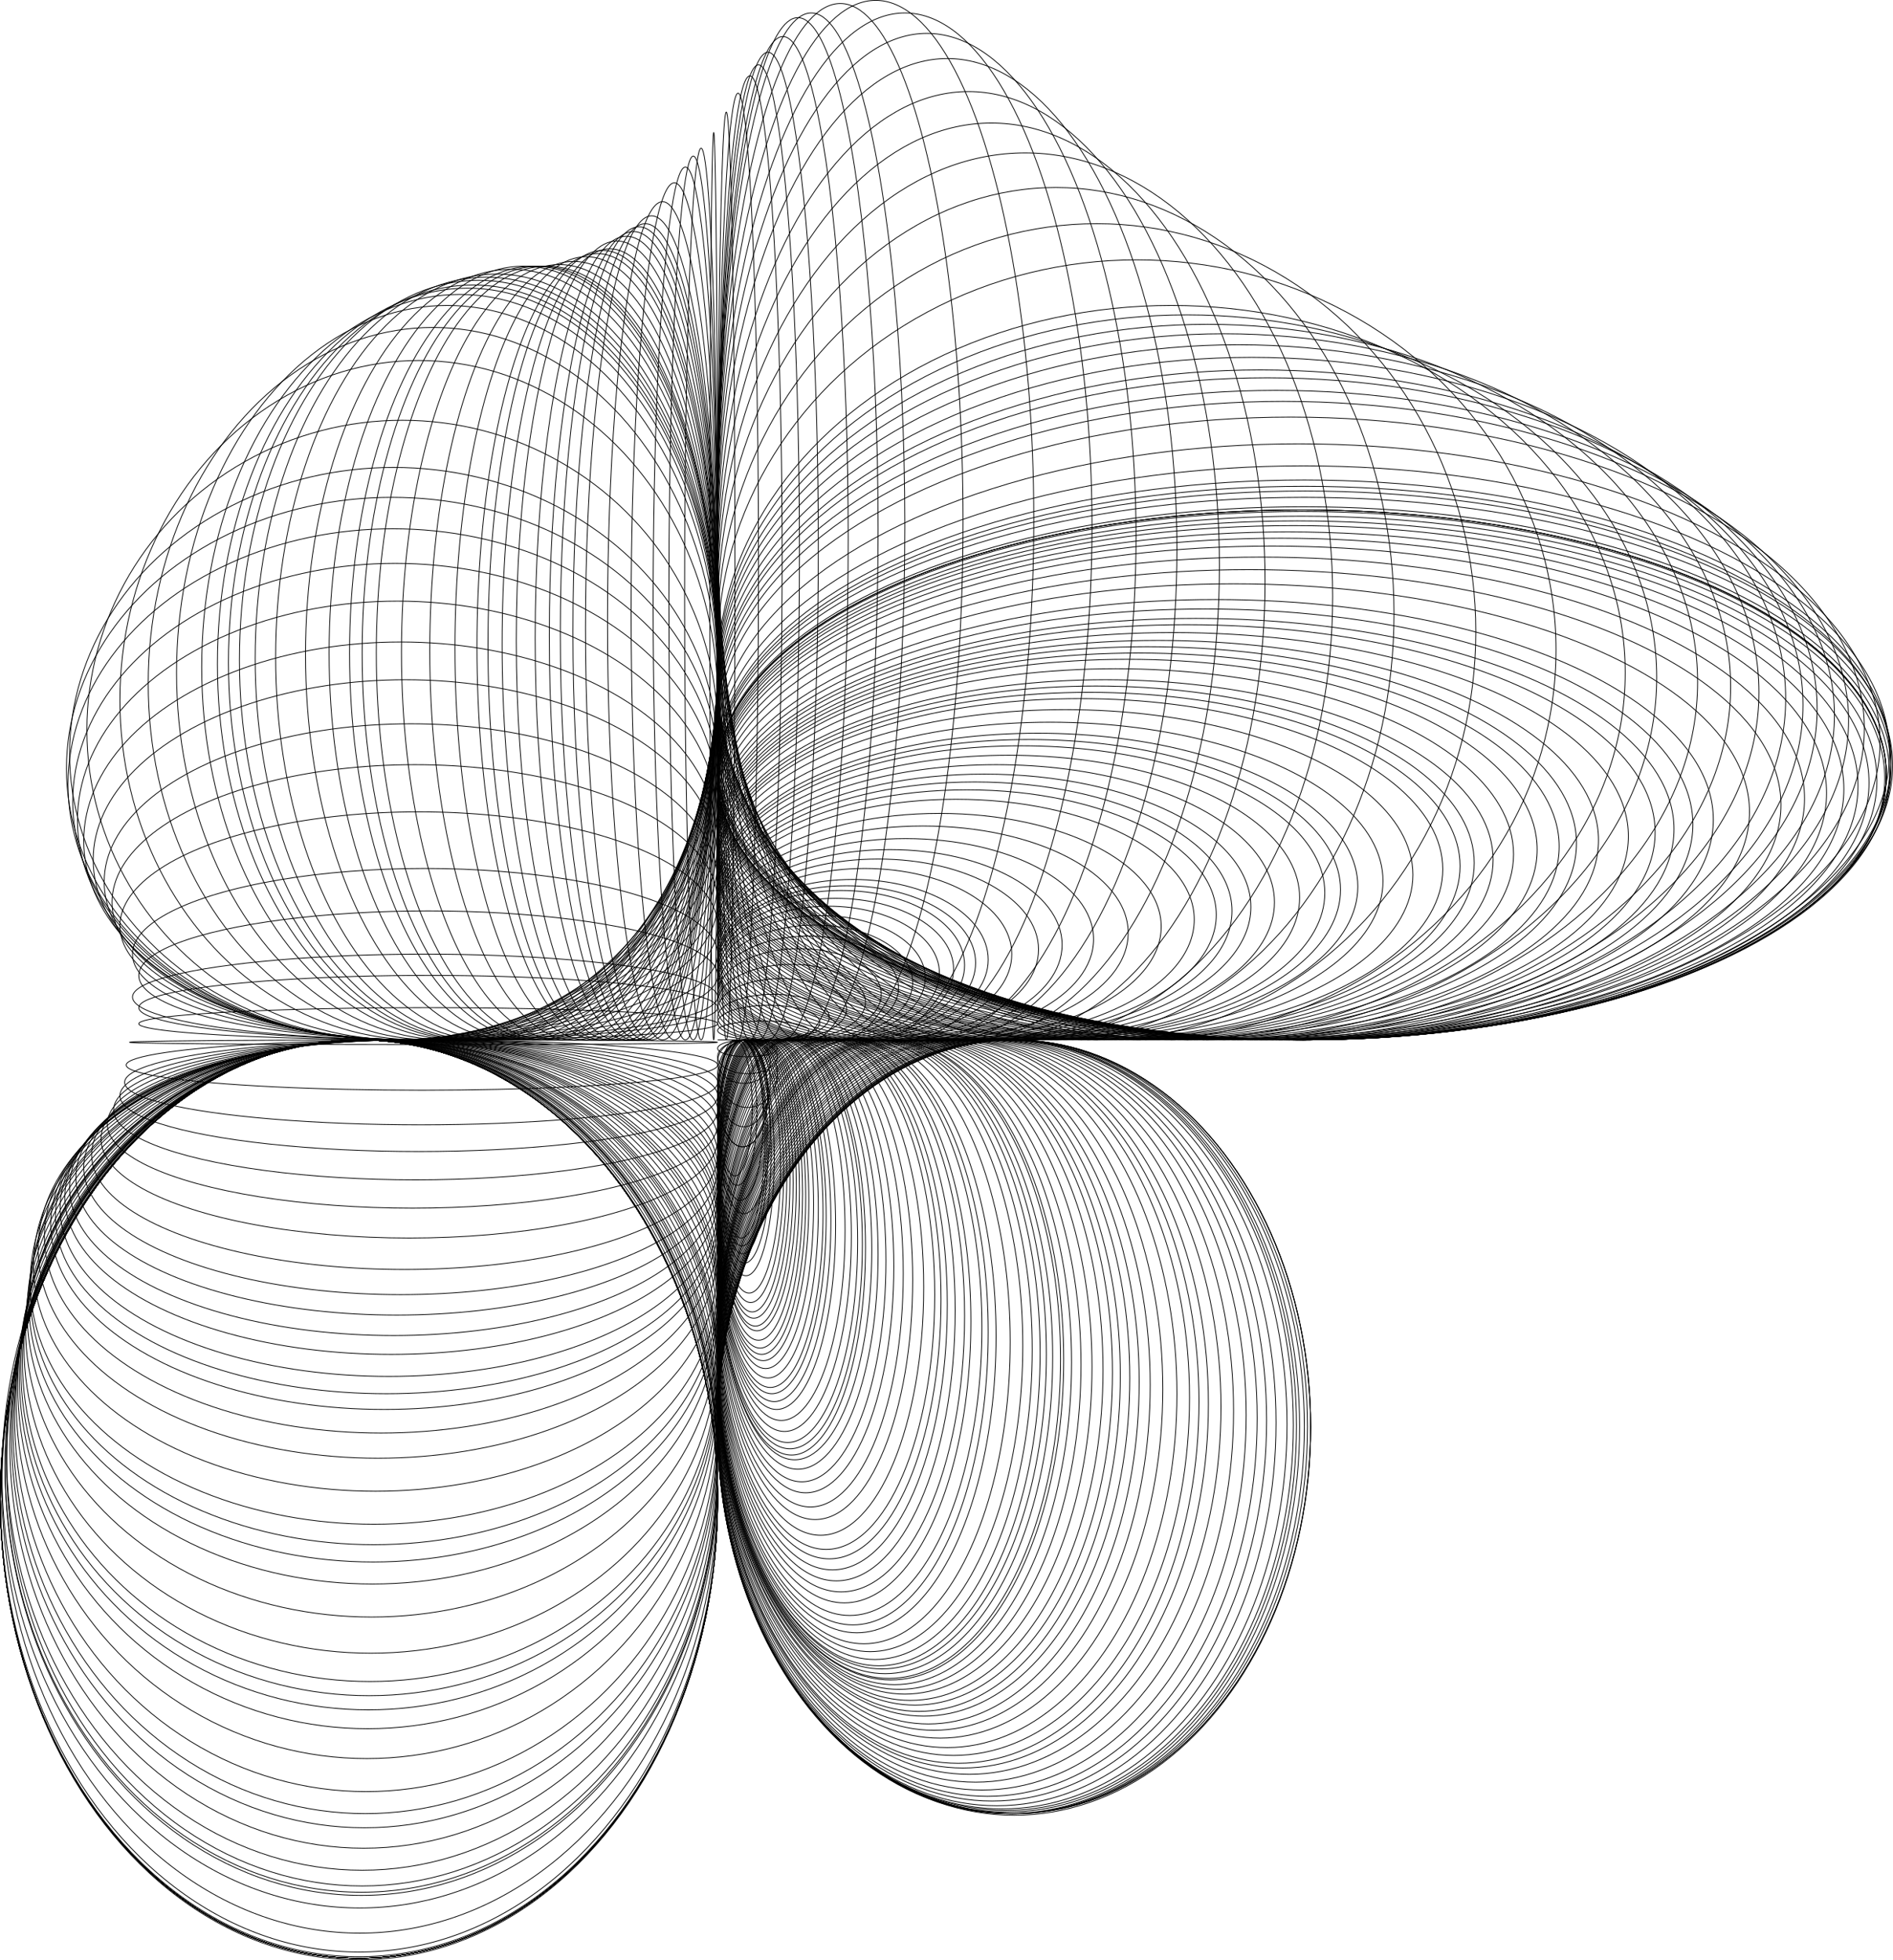 <?xml version='1.0' encoding='utf-8'?>
<svg xmlns="http://www.w3.org/2000/svg" version="1.1" id="Layer_1" x="0px" y="0px" viewBox="0 0 4829.306 5001.858" enable-background="new 0 0 4829.306 5001.858"> <g> <ellipse fill="none" stroke="#000000" stroke-width="2" stroke-miterlimit="10" cx="2587.205" cy="3642.582" rx="756.42" ry="989.165"/> <ellipse fill="none" stroke="#000000" stroke-width="2" stroke-miterlimit="10" cx="2587.205" cy="3640.576" rx="756.42" ry="987.159"/> <ellipse fill="none" stroke="#000000" stroke-width="2" stroke-miterlimit="10" cx="2587.205" cy="3640.576" rx="756.42" ry="987.159"/> <ellipse fill="none" stroke="#000000" stroke-width="2" stroke-miterlimit="10" cx="2583.192" cy="3640.576" rx="752.408" ry="987.159"/> <ellipse fill="none" stroke="#000000" stroke-width="2" stroke-miterlimit="10" cx="2579.179" cy="3640.576" rx="748.395" ry="987.159"/> <ellipse fill="none" stroke="#000000" stroke-width="2" stroke-miterlimit="10" cx="2573.16" cy="3640.576" rx="742.376" ry="987.159"/> <ellipse fill="none" stroke="#000000" stroke-width="2" stroke-miterlimit="10" cx="2569.147" cy="3638.569" rx="738.363" ry="985.153"/> <ellipse fill="none" stroke="#000000" stroke-width="2" stroke-miterlimit="10" cx="2565.134" cy="3636.563" rx="734.35" ry="983.146"/> <ellipse fill="none" stroke="#000000" stroke-width="2" stroke-miterlimit="10" cx="2557.109" cy="3634.556" rx="726.324" ry="981.14"/> <ellipse fill="none" stroke="#000000" stroke-width="2" stroke-miterlimit="10" cx="2543.064" cy="3630.544" rx="712.279" ry="977.127"/> <ellipse fill="none" stroke="#000000" stroke-width="2" stroke-miterlimit="10" cx="2531.025" cy="3624.524" rx="700.241" ry="971.107"/> <ellipse fill="none" stroke="#000000" stroke-width="2" stroke-miterlimit="10" cx="2518.987" cy="3618.505" rx="688.202" ry="965.088"/> <ellipse fill="none" stroke="#000000" stroke-width="2" stroke-miterlimit="10" cx="2504.942" cy="3610.479" rx="674.157" ry="957.063"/> <ellipse fill="none" stroke="#000000" stroke-width="2" stroke-miterlimit="10" cx="2488.89" cy="3600.447" rx="658.106" ry="947.03"/> <ellipse fill="none" stroke="#000000" stroke-width="2" stroke-miterlimit="10" cx="2472.839" cy="3590.415" rx="642.055" ry="936.998"/> <ellipse fill="none" stroke="#000000" stroke-width="2" stroke-miterlimit="10" cx="2456.788" cy="3582.39" rx="626.003" ry="928.973"/> <ellipse fill="none" stroke="#000000" stroke-width="2" stroke-miterlimit="10" cx="2444.749" cy="3576.37" rx="613.965" ry="922.953"/> <ellipse fill="none" stroke="#000000" stroke-width="2" stroke-miterlimit="10" cx="2432.711" cy="3566.338" rx="601.926" ry="912.921"/> <ellipse fill="none" stroke="#000000" stroke-width="2" stroke-miterlimit="10" cx="2416.659" cy="3556.306" rx="585.875" ry="902.889"/> <ellipse fill="none" stroke="#000000" stroke-width="2" stroke-miterlimit="10" cx="2398.602" cy="3544.268" rx="567.817" ry="890.851"/> <ellipse fill="none" stroke="#000000" stroke-width="2" stroke-miterlimit="10" cx="2382.55" cy="3534.236" rx="551.766" ry="880.819"/> <ellipse fill="none" stroke="#000000" stroke-width="2" stroke-miterlimit="10" cx="2368.505" cy="3526.21" rx="537.721" ry="872.793"/> <ellipse fill="none" stroke="#000000" stroke-width="2" stroke-miterlimit="10" cx="2356.467" cy="3516.178" rx="525.682" ry="862.761"/> <ellipse fill="none" stroke="#000000" stroke-width="2" stroke-miterlimit="10" cx="2344.428" cy="3510.158" rx="513.644" ry="856.742"/> <ellipse fill="none" stroke="#000000" stroke-width="2" stroke-miterlimit="10" cx="2334.396" cy="3502.133" rx="503.611" ry="848.716"/> <ellipse fill="none" stroke="#000000" stroke-width="2" stroke-miterlimit="10" cx="2322.357" cy="3496.113" rx="491.573" ry="842.697"/> <ellipse fill="none" stroke="#000000" stroke-width="2" stroke-miterlimit="10" cx="2308.312" cy="3488.088" rx="477.528" ry="834.671"/> <ellipse fill="none" stroke="#000000" stroke-width="2" stroke-miterlimit="10" cx="2294.268" cy="3482.069" rx="463.483" ry="828.652"/> <ellipse fill="none" stroke="#000000" stroke-width="2" stroke-miterlimit="10" cx="2282.229" cy="3476.049" rx="451.445" ry="822.632"/> <ellipse fill="none" stroke="#000000" stroke-width="2" stroke-miterlimit="10" cx="2272.197" cy="3470.03" rx="441.413" ry="816.613"/> <ellipse fill="none" stroke="#000000" stroke-width="2" stroke-miterlimit="10" cx="2268.184" cy="3468.024" rx="437.4" ry="814.607"/> <ellipse fill="none" stroke="#000000" stroke-width="2" stroke-miterlimit="10" cx="2258.152" cy="3462.004" rx="427.368" ry="808.587"/> <ellipse fill="none" stroke="#000000" stroke-width="2" stroke-miterlimit="10" cx="2250.126" cy="3455.985" rx="419.342" ry="802.568"/> <ellipse fill="none" stroke="#000000" stroke-width="2" stroke-miterlimit="10" cx="2242.101" cy="3451.972" rx="411.316" ry="798.555"/> <ellipse fill="none" stroke="#000000" stroke-width="2" stroke-miterlimit="10" cx="2232.069" cy="3443.947" rx="401.284" ry="790.53"/> <ellipse fill="none" stroke="#000000" stroke-width="2" stroke-miterlimit="10" cx="2220.03" cy="3433.915" rx="389.246" ry="780.498"/> <ellipse fill="none" stroke="#000000" stroke-width="2" stroke-miterlimit="10" cx="2203.979" cy="3423.882" rx="373.194" ry="770.466"/> <ellipse fill="none" stroke="#000000" stroke-width="2" stroke-miterlimit="10" cx="2185.921" cy="3409.837" rx="355.136" ry="756.42"/> <ellipse fill="none" stroke="#000000" stroke-width="2" stroke-miterlimit="10" cx="2175.889" cy="3399.805" rx="345.104" ry="746.388"/> <ellipse fill="none" stroke="#000000" stroke-width="2" stroke-miterlimit="10" cx="2167.863" cy="3387.767" rx="337.079" ry="734.35"/> <ellipse fill="none" stroke="#000000" stroke-width="2" stroke-miterlimit="10" cx="2153.818" cy="3371.715" rx="323.034" ry="718.299"/> <ellipse fill="none" stroke="#000000" stroke-width="2" stroke-miterlimit="10" cx="2145.793" cy="3357.67" rx="315.008" ry="704.254"/> <ellipse fill="none" stroke="#000000" stroke-width="2" stroke-miterlimit="10" cx="2133.754" cy="3343.626" rx="302.969" ry="690.209"/> <ellipse fill="none" stroke="#000000" stroke-width="2" stroke-miterlimit="10" cx="2123.722" cy="3329.581" rx="292.937" ry="676.164"/> <ellipse fill="none" stroke="#000000" stroke-width="2" stroke-miterlimit="10" cx="2115.696" cy="3315.536" rx="284.912" ry="662.119"/> <ellipse fill="none" stroke="#000000" stroke-width="2" stroke-miterlimit="10" cx="2107.67" cy="3303.497" rx="276.886" ry="650.08"/> <ellipse fill="none" stroke="#000000" stroke-width="2" stroke-miterlimit="10" cx="2093.626" cy="3285.439" rx="262.841" ry="632.023"/> <ellipse fill="none" stroke="#000000" stroke-width="2" stroke-miterlimit="10" cx="2079.581" cy="3265.375" rx="248.796" ry="611.958"/> <ellipse fill="none" stroke="#000000" stroke-width="2" stroke-miterlimit="10" cx="2067.542" cy="3249.324" rx="236.758" ry="595.907"/> <ellipse fill="none" stroke="#000000" stroke-width="2" stroke-miterlimit="10" cx="2055.503" cy="3231.266" rx="224.719" ry="577.849"/> <ellipse fill="none" stroke="#000000" stroke-width="2" stroke-miterlimit="10" cx="2045.471" cy="3217.221" rx="214.687" ry="563.804"/> <ellipse fill="none" stroke="#000000" stroke-width="2" stroke-miterlimit="10" cx="2035.439" cy="3201.17" rx="204.655" ry="547.753"/> <ellipse fill="none" stroke="#000000" stroke-width="2" stroke-miterlimit="10" cx="2027.414" cy="3189.131" rx="196.629" ry="535.714"/> <ellipse fill="none" stroke="#000000" stroke-width="2" stroke-miterlimit="10" cx="2019.388" cy="3183.112" rx="188.603" ry="529.695"/> <ellipse fill="none" stroke="#000000" stroke-width="2" stroke-miterlimit="10" cx="2015.375" cy="3175.086" rx="184.591" ry="521.669"/> <ellipse fill="none" stroke="#000000" stroke-width="2" stroke-miterlimit="10" cx="2009.356" cy="3167.061" rx="178.571" ry="513.644"/> <ellipse fill="none" stroke="#000000" stroke-width="2" stroke-miterlimit="10" cx="2001.33" cy="3153.016" rx="170.546" ry="499.599"/> <ellipse fill="none" stroke="#000000" stroke-width="2" stroke-miterlimit="10" cx="1993.304" cy="3138.971" rx="162.52" ry="485.554"/> <ellipse fill="none" stroke="#000000" stroke-width="2" stroke-miterlimit="10" cx="1981.266" cy="3124.926" rx="150.482" ry="471.509"/> <ellipse fill="none" stroke="#000000" stroke-width="2" stroke-miterlimit="10" cx="1975.247" cy="3114.894" rx="144.462" ry="461.477"/> <ellipse fill="none" stroke="#000000" stroke-width="2" stroke-miterlimit="10" cx="1969.227" cy="3104.862" rx="138.443" ry="451.445"/> <ellipse fill="none" stroke="#000000" stroke-width="2" stroke-miterlimit="10" cx="1965.215" cy="3096.836" rx="134.43" ry="443.419"/> <ellipse fill="none" stroke="#000000" stroke-width="2" stroke-miterlimit="10" cx="1959.195" cy="3084.797" rx="128.411" ry="431.38"/> <ellipse fill="none" stroke="#000000" stroke-width="2" stroke-miterlimit="10" cx="1953.176" cy="3072.759" rx="122.392" ry="419.342"/> <ellipse fill="none" stroke="#000000" stroke-width="2" stroke-miterlimit="10" cx="1947.157" cy="3062.727" rx="116.372" ry="409.31"/> <ellipse fill="none" stroke="#000000" stroke-width="2" stroke-miterlimit="10" cx="1943.144" cy="3054.701" rx="112.36" ry="401.284"/> <ellipse fill="none" stroke="#000000" stroke-width="2" stroke-miterlimit="10" cx="1939.131" cy="3046.675" rx="108.347" ry="393.258"/> <ellipse fill="none" stroke="#000000" stroke-width="2" stroke-miterlimit="10" cx="1935.118" cy="3036.643" rx="104.334" ry="383.226"/> <ellipse fill="none" stroke="#000000" stroke-width="2" stroke-miterlimit="10" cx="1931.105" cy="3024.605" rx="100.321" ry="371.188"/> <ellipse fill="none" stroke="#000000" stroke-width="2" stroke-miterlimit="10" cx="1927.093" cy="3018.585" rx="96.308" ry="365.168"/> <ellipse fill="none" stroke="#000000" stroke-width="2" stroke-miterlimit="10" cx="1923.08" cy="3008.553" rx="92.295" ry="355.136"/> <ellipse fill="none" stroke="#000000" stroke-width="2" stroke-miterlimit="10" cx="1919.067" cy="3000.528" rx="88.282" ry="347.111"/> <ellipse fill="none" stroke="#000000" stroke-width="2" stroke-miterlimit="10" cx="1915.054" cy="2988.489" rx="84.27" ry="335.072"/> <ellipse fill="none" stroke="#000000" stroke-width="2" stroke-miterlimit="10" cx="1911.041" cy="2976.451" rx="80.257" ry="323.034"/> <ellipse fill="none" stroke="#000000" stroke-width="2" stroke-miterlimit="10" cx="1903.016" cy="2954.38" rx="72.231" ry="300.963"/> <ellipse fill="none" stroke="#000000" stroke-width="2" stroke-miterlimit="10" cx="1899.003" cy="2938.329" rx="68.218" ry="284.912"/> <ellipse fill="none" stroke="#000000" stroke-width="2" stroke-miterlimit="10" cx="1894.99" cy="2926.29" rx="64.206" ry="272.873"/> <ellipse fill="none" stroke="#000000" stroke-width="2" stroke-miterlimit="10" cx="1892.984" cy="2916.258" rx="62.199" ry="262.841"/> <ellipse fill="none" stroke="#000000" stroke-width="2" stroke-miterlimit="10" cx="1890.977" cy="2906.226" rx="60.193" ry="252.809"/> <ellipse fill="none" stroke="#000000" stroke-width="2" stroke-miterlimit="10" cx="1897.999" cy="2875.126" rx="67.215" ry="221.709"/> <ellipse fill="none" stroke="#000000" stroke-width="2" stroke-miterlimit="10" cx="1888.971" cy="2858.072" rx="58.186" ry="204.655"/> <ellipse fill="none" stroke="#000000" stroke-width="2" stroke-miterlimit="10" cx="1880.945" cy="2839.011" rx="50.16" ry="185.594"/> <ellipse fill="none" stroke="#000000" stroke-width="2" stroke-miterlimit="10" cx="1874.926" cy="2826.972" rx="44.141" ry="173.555"/> <ellipse fill="none" stroke="#000000" stroke-width="2" stroke-miterlimit="10" cx="1894.99" cy="2789.854" rx="64.206" ry="136.437"/> <ellipse fill="none" stroke="#000000" stroke-width="2" stroke-miterlimit="10" cx="1894.99" cy="2789.854" rx="64.206" ry="136.437"/> <ellipse fill="none" stroke="#000000" stroke-width="2" stroke-miterlimit="10" cx="1897.999" cy="2764.271" rx="67.215" ry="110.855"/> <ellipse fill="none" stroke="#000000" stroke-width="2" stroke-miterlimit="10" cx="1907.028" cy="2739.693" rx="76.244" ry="86.276"/> <ellipse fill="none" stroke="#000000" stroke-width="2" stroke-miterlimit="10" cx="1897.999" cy="2708.844" rx="67.215" ry="55.427"/> <ellipse fill="none" stroke="#000000" stroke-width="2" stroke-miterlimit="10" cx="1907.028" cy="2696.555" rx="76.244" ry="43.138"/> <ellipse fill="none" stroke="#000000" stroke-width="2" stroke-miterlimit="10" cx="1907.028" cy="2674.986" rx="76.244" ry="21.569"/> <path fill="none" stroke="#000000" stroke-width="2" stroke-miterlimit="10" d="M2001.33,2653.417c0,0-38.178,0-85.273,0 c-47.095,0-85.273,0-85.273,0s38.178,0,85.273,0C1963.152,2653.417,2001.33,2653.417,2001.33,2653.417z"/> <ellipse fill="none" stroke="#000000" stroke-width="2" stroke-miterlimit="10" cx="1947.157" cy="2629.34" rx="116.372" ry="24.077"/> <ellipse fill="none" stroke="#000000" stroke-width="2" stroke-miterlimit="10" cx="1961.202" cy="2609.276" rx="130.417" ry="44.141"/> <ellipse fill="none" stroke="#000000" stroke-width="2" stroke-miterlimit="10" cx="1973.24" cy="2595.231" rx="142.456" ry="58.186"/> <ellipse fill="none" stroke="#000000" stroke-width="2" stroke-miterlimit="10" cx="1995.311" cy="2575.166" rx="164.526" ry="78.25"/> <ellipse fill="none" stroke="#000000" stroke-width="2" stroke-miterlimit="10" cx="2019.388" cy="2557.109" rx="188.603" ry="96.308"/> <ellipse fill="none" stroke="#000000" stroke-width="2" stroke-miterlimit="10" cx="2039.452" cy="2537.044" rx="208.668" ry="116.372"/> <ellipse fill="none" stroke="#000000" stroke-width="2" stroke-miterlimit="10" cx="2061.523" cy="2520.993" rx="230.738" ry="132.424"/> <ellipse fill="none" stroke="#000000" stroke-width="2" stroke-miterlimit="10" cx="2079.581" cy="2506.948" rx="248.796" ry="146.469"/> <ellipse fill="none" stroke="#000000" stroke-width="2" stroke-miterlimit="10" cx="2095.632" cy="2494.91" rx="264.848" ry="158.507"/> <ellipse fill="none" stroke="#000000" stroke-width="2" stroke-miterlimit="10" cx="2113.69" cy="2482.871" rx="282.905" ry="170.546"/> <ellipse fill="none" stroke="#000000" stroke-width="2" stroke-miterlimit="10" cx="2131.748" cy="2472.839" rx="300.963" ry="180.578"/> <ellipse fill="none" stroke="#000000" stroke-width="2" stroke-miterlimit="10" cx="2145.793" cy="2462.807" rx="315.008" ry="190.61"/> <ellipse fill="none" stroke="#000000" stroke-width="2" stroke-miterlimit="10" cx="2159.837" cy="2456.788" rx="329.053" ry="196.629"/> <ellipse fill="none" stroke="#000000" stroke-width="2" stroke-miterlimit="10" cx="2175.889" cy="2448.762" rx="345.104" ry="204.655"/> <ellipse fill="none" stroke="#000000" stroke-width="2" stroke-miterlimit="10" cx="2205.985" cy="2434.717" rx="375.201" ry="218.7"/> <ellipse fill="none" stroke="#000000" stroke-width="2" stroke-miterlimit="10" cx="2240.094" cy="2422.678" rx="409.31" ry="230.738"/> <ellipse fill="none" stroke="#000000" stroke-width="2" stroke-miterlimit="10" cx="2270.19" cy="2410.64" rx="439.406" ry="242.777"/> <ellipse fill="none" stroke="#000000" stroke-width="2" stroke-miterlimit="10" cx="2310.319" cy="2396.595" rx="479.534" ry="256.822"/> <ellipse fill="none" stroke="#000000" stroke-width="2" stroke-miterlimit="10" cx="2354.46" cy="2380.544" rx="523.676" ry="272.873"/> <ellipse fill="none" stroke="#000000" stroke-width="2" stroke-miterlimit="10" cx="2396.595" cy="2364.492" rx="565.811" ry="288.925"/> <ellipse fill="none" stroke="#000000" stroke-width="2" stroke-miterlimit="10" cx="2438.73" cy="2346.435" rx="607.945" ry="306.982"/> <ellipse fill="none" stroke="#000000" stroke-width="2" stroke-miterlimit="10" cx="2466.82" cy="2334.396" rx="636.035" ry="319.021"/> <ellipse fill="none" stroke="#000000" stroke-width="2" stroke-miterlimit="10" cx="2486.884" cy="2324.364" rx="656.1" ry="329.053"/> <ellipse fill="none" stroke="#000000" stroke-width="2" stroke-miterlimit="10" cx="2510.961" cy="2314.332" rx="680.177" ry="339.085"/> <ellipse fill="none" stroke="#000000" stroke-width="2" stroke-miterlimit="10" cx="2541.057" cy="2302.293" rx="710.273" ry="351.124"/> <ellipse fill="none" stroke="#000000" stroke-width="2" stroke-miterlimit="10" cx="2573.16" cy="2290.255" rx="742.376" ry="363.162"/> <ellipse fill="none" stroke="#000000" stroke-width="2" stroke-miterlimit="10" cx="2605.263" cy="2278.216" rx="774.478" ry="375.201"/> <ellipse fill="none" stroke="#000000" stroke-width="2" stroke-miterlimit="10" cx="2625.327" cy="2270.19" rx="794.543" ry="383.226"/> <ellipse fill="none" stroke="#000000" stroke-width="2" stroke-miterlimit="10" cx="2647.398" cy="2262.165" rx="816.613" ry="391.252"/> <ellipse fill="none" stroke="#000000" stroke-width="2" stroke-miterlimit="10" cx="2679.5" cy="2248.12" rx="848.716" ry="405.297"/> <ellipse fill="none" stroke="#000000" stroke-width="2" stroke-miterlimit="10" cx="2717.622" cy="2232.069" rx="886.838" ry="421.348"/> <ellipse fill="none" stroke="#000000" stroke-width="2" stroke-miterlimit="10" cx="2755.744" cy="2218.024" rx="924.96" ry="435.393"/> <ellipse fill="none" stroke="#000000" stroke-width="2" stroke-miterlimit="10" cx="2777.815" cy="2209.998" rx="947.03" ry="443.419"/> <ellipse fill="none" stroke="#000000" stroke-width="2" stroke-miterlimit="10" cx="2795.873" cy="2201.972" rx="965.088" ry="451.445"/> <ellipse fill="none" stroke="#000000" stroke-width="2" stroke-miterlimit="10" cx="2819.95" cy="2193.947" rx="989.165" ry="459.47"/> <ellipse fill="none" stroke="#000000" stroke-width="2" stroke-miterlimit="10" cx="2846.033" cy="2179.902" rx="1015.249" ry="473.515"/> <ellipse fill="none" stroke="#000000" stroke-width="2" stroke-miterlimit="10" cx="2876.13" cy="2167.863" rx="1045.345" ry="485.554"/> <ellipse fill="none" stroke="#000000" stroke-width="2" stroke-miterlimit="10" cx="2904.22" cy="2159.837" rx="1073.435" ry="493.579"/> <ellipse fill="none" stroke="#000000" stroke-width="2" stroke-miterlimit="10" cx="2926.29" cy="2151.812" rx="1095.506" ry="501.605"/> <ellipse fill="none" stroke="#000000" stroke-width="2" stroke-miterlimit="10" cx="2954.38" cy="2143.786" rx="1123.595" ry="509.631"/> <ellipse fill="none" stroke="#000000" stroke-width="2" stroke-miterlimit="10" cx="2992.502" cy="2133.754" rx="1161.717" ry="519.663"/> <ellipse fill="none" stroke="#000000" stroke-width="2" stroke-miterlimit="10" cx="3026.611" cy="2123.722" rx="1195.827" ry="529.695"/> <ellipse fill="none" stroke="#000000" stroke-width="2" stroke-miterlimit="10" cx="3050.688" cy="2115.696" rx="1219.904" ry="537.721"/> <ellipse fill="none" stroke="#000000" stroke-width="2" stroke-miterlimit="10" cx="3074.765" cy="2103.658" rx="1243.981" ry="549.759"/> <ellipse fill="none" stroke="#000000" stroke-width="2" stroke-miterlimit="10" cx="3100.849" cy="2091.619" rx="1270.064" ry="561.798"/> <ellipse fill="none" stroke="#000000" stroke-width="2" stroke-miterlimit="10" cx="3146.996" cy="2071.555" rx="1316.212" ry="581.862"/> <ellipse fill="none" stroke="#000000" stroke-width="2" stroke-miterlimit="10" cx="3187.125" cy="2053.497" rx="1356.34" ry="599.92"/> <ellipse fill="none" stroke="#000000" stroke-width="2" stroke-miterlimit="10" cx="3217.221" cy="2037.446" rx="1386.437" ry="615.971"/> <ellipse fill="none" stroke="#000000" stroke-width="2" stroke-miterlimit="10" cx="3245.311" cy="2023.401" rx="1414.526" ry="630.016"/> <ellipse fill="none" stroke="#000000" stroke-width="2" stroke-miterlimit="10" cx="3267.382" cy="2013.369" rx="1436.597" ry="640.048"/> <ellipse fill="none" stroke="#000000" stroke-width="2" stroke-miterlimit="10" cx="3285.439" cy="2005.343" rx="1454.655" ry="648.074"/> <ellipse fill="none" stroke="#000000" stroke-width="2" stroke-miterlimit="10" cx="3299.484" cy="1997.317" rx="1468.7" ry="656.1"/> <ellipse fill="none" stroke="#000000" stroke-width="2" stroke-miterlimit="10" cx="3309.516" cy="1991.298" rx="1478.732" ry="662.119"/> <ellipse fill="none" stroke="#000000" stroke-width="2" stroke-miterlimit="10" cx="3319.549" cy="1985.279" rx="1488.764" ry="668.138"/> <ellipse fill="none" stroke="#000000" stroke-width="2" stroke-miterlimit="10" cx="3321.555" cy="1979.259" rx="1490.771" ry="674.157"/> <ellipse fill="none" stroke="#000000" stroke-width="2" stroke-miterlimit="10" cx="3321.555" cy="1977.253" rx="1490.771" ry="676.164"/> <ellipse fill="none" stroke="#000000" stroke-width="2" stroke-miterlimit="10" cx="3321.555" cy="1977.253" rx="1490.771" ry="676.164"/> <ellipse fill="none" stroke="#000000" stroke-width="2" stroke-miterlimit="10" cx="3321.555" cy="1977.253" rx="1490.771" ry="676.164"/> <ellipse fill="none" stroke="#000000" stroke-width="2" stroke-miterlimit="10" cx="3325.568" cy="1973.24" rx="1494.783" ry="680.177"/> <ellipse fill="none" stroke="#000000" stroke-width="2" stroke-miterlimit="10" cx="3327.574" cy="1961.202" rx="1496.79" ry="692.215"/> <ellipse fill="none" stroke="#000000" stroke-width="2" stroke-miterlimit="10" cx="3329.581" cy="1953.176" rx="1498.796" ry="700.241"/> <ellipse fill="none" stroke="#000000" stroke-width="2" stroke-miterlimit="10" cx="3327.574" cy="1947.157" rx="1496.79" ry="706.26"/> <ellipse fill="none" stroke="#000000" stroke-width="2" stroke-miterlimit="10" cx="3327.574" cy="1939.131" rx="1496.79" ry="714.286"/> <ellipse fill="none" stroke="#000000" stroke-width="2" stroke-miterlimit="10" cx="3325.568" cy="1921.073" rx="1494.783" ry="732.343"/> <ellipse fill="none" stroke="#000000" stroke-width="2" stroke-miterlimit="10" cx="3313.529" cy="1892.984" rx="1482.745" ry="760.433"/> <ellipse fill="none" stroke="#000000" stroke-width="2" stroke-miterlimit="10" cx="3293.465" cy="1858.874" rx="1462.68" ry="794.543"/> <ellipse fill="none" stroke="#000000" stroke-width="2" stroke-miterlimit="10" cx="3273.401" cy="1838.81" rx="1442.616" ry="814.607"/> <ellipse fill="none" stroke="#000000" stroke-width="2" stroke-miterlimit="10" cx="3255.343" cy="1824.765" rx="1424.559" ry="828.652"/> <ellipse fill="none" stroke="#000000" stroke-width="2" stroke-miterlimit="10" cx="3233.273" cy="1808.714" rx="1402.488" ry="844.703"/> <ellipse fill="none" stroke="#000000" stroke-width="2" stroke-miterlimit="10" cx="3215.215" cy="1798.682" rx="1384.43" ry="854.735"/> <ellipse fill="none" stroke="#000000" stroke-width="2" stroke-miterlimit="10" cx="3193.144" cy="1782.63" rx="1362.36" ry="870.787"/> <ellipse fill="none" stroke="#000000" stroke-width="2" stroke-miterlimit="10" cx="3159.035" cy="1766.579" rx="1328.25" ry="886.838"/> <ellipse fill="none" stroke="#000000" stroke-width="2" stroke-miterlimit="10" cx="3122.919" cy="1752.534" rx="1292.135" ry="900.883"/> <ellipse fill="none" stroke="#000000" stroke-width="2" stroke-miterlimit="10" cx="3080.784" cy="1740.495" rx="1250" ry="912.921"/> <ellipse fill="none" stroke="#000000" stroke-width="2" stroke-miterlimit="10" cx="3028.617" cy="1728.457" rx="1197.833" ry="924.96"/> <ellipse fill="none" stroke="#000000" stroke-width="2" stroke-miterlimit="10" cx="2988.489" cy="1716.418" rx="1157.705" ry="936.998"/> <ellipse fill="none" stroke="#000000" stroke-width="2" stroke-miterlimit="10" cx="2900.206" cy="1658.232" rx="1069.422" ry="995.185"/> <ellipse fill="none" stroke="#000000" stroke-width="2" stroke-miterlimit="10" cx="2797.879" cy="1612.085" rx="967.095" ry="1041.332"/> <ellipse fill="none" stroke="#000000" stroke-width="2" stroke-miterlimit="10" cx="2693.545" cy="1565.937" rx="862.761" ry="1087.48"/> <ellipse fill="none" stroke="#000000" stroke-width="2" stroke-miterlimit="10" cx="2615.295" cy="1521.796" rx="784.51" ry="1131.621"/> <ellipse fill="none" stroke="#000000" stroke-width="2" stroke-miterlimit="10" cx="2529.019" cy="1483.674" rx="698.234" ry="1169.743"/> <ellipse fill="none" stroke="#000000" stroke-width="2" stroke-miterlimit="10" cx="2470.832" cy="1443.545" rx="640.048" ry="1209.872"/> <ellipse fill="none" stroke="#000000" stroke-width="2" stroke-miterlimit="10" cx="2416.659" cy="1401.41" rx="585.875" ry="1252.006"/> <ellipse fill="none" stroke="#000000" stroke-width="2" stroke-miterlimit="10" cx="2364.492" cy="1369.308" rx="533.708" ry="1284.109"/> <ellipse fill="none" stroke="#000000" stroke-width="2" stroke-miterlimit="10" cx="2308.312" cy="1343.224" rx="477.528" ry="1310.193"/> <ellipse fill="none" stroke="#000000" stroke-width="2" stroke-miterlimit="10" cx="2234.075" cy="1327.173" rx="403.291" ry="1326.244"/> <ellipse fill="none" stroke="#000000" stroke-width="2" stroke-miterlimit="10" cx="2143.786" cy="1331.186" rx="313.002" ry="1322.231"/> <ellipse fill="none" stroke="#000000" stroke-width="2" stroke-miterlimit="10" cx="2069.549" cy="1343.224" rx="238.764" ry="1310.193"/> <ellipse fill="none" stroke="#000000" stroke-width="2" stroke-miterlimit="10" cx="2035.439" cy="1349.244" rx="204.655" ry="1304.173"/> <ellipse fill="none" stroke="#000000" stroke-width="2" stroke-miterlimit="10" cx="1997.317" cy="1373.321" rx="166.533" ry="1280.096"/> <ellipse fill="none" stroke="#000000" stroke-width="2" stroke-miterlimit="10" cx="1959.195" cy="1393.385" rx="128.411" ry="1260.032"/> <ellipse fill="none" stroke="#000000" stroke-width="2" stroke-miterlimit="10" cx="1935.118" cy="1409.436" rx="104.334" ry="1243.981"/> <ellipse fill="none" stroke="#000000" stroke-width="2" stroke-miterlimit="10" cx="1913.048" cy="1423.481" rx="82.263" ry="1229.936"/> <ellipse fill="none" stroke="#000000" stroke-width="2" stroke-miterlimit="10" cx="1882.951" cy="1445.552" rx="52.167" ry="1207.865"/> <ellipse fill="none" stroke="#000000" stroke-width="2" stroke-miterlimit="10" cx="1852.855" cy="1469.629" rx="22.071" ry="1183.788"/> <ellipse fill="none" stroke="#000000" stroke-width="2" stroke-miterlimit="10" cx="1820.752" cy="1495.712" rx="10.032" ry="1157.705"/> <ellipse fill="none" stroke="#000000" stroke-width="2" stroke-miterlimit="10" cx="1788.65" cy="1515.776" rx="42.135" ry="1137.64"/> <ellipse fill="none" stroke="#000000" stroke-width="2" stroke-miterlimit="10" cx="1768.585" cy="1525.809" rx="62.199" ry="1127.608"/> <ellipse fill="none" stroke="#000000" stroke-width="2" stroke-miterlimit="10" cx="1748.521" cy="1539.853" rx="82.263" ry="1113.563"/> <ellipse fill="none" stroke="#000000" stroke-width="2" stroke-miterlimit="10" cx="1720.431" cy="1559.918" rx="110.353" ry="1093.499"/> <ellipse fill="none" stroke="#000000" stroke-width="2" stroke-miterlimit="10" cx="1690.335" cy="1583.995" rx="140.449" ry="1069.422"/> <ellipse fill="none" stroke="#000000" stroke-width="2" stroke-miterlimit="10" cx="1662.245" cy="1602.053" rx="168.539" ry="1051.364"/> <ellipse fill="none" stroke="#000000" stroke-width="2" stroke-miterlimit="10" cx="1646.194" cy="1612.085" rx="184.591" ry="1041.332"/> <ellipse fill="none" stroke="#000000" stroke-width="2" stroke-miterlimit="10" cx="1630.142" cy="1616.097" rx="200.642" ry="1037.32"/> <ellipse fill="none" stroke="#000000" stroke-width="2" stroke-miterlimit="10" cx="1616.097" cy="1622.117" rx="214.687" ry="1031.3"/> <ellipse fill="none" stroke="#000000" stroke-width="2" stroke-miterlimit="10" cx="1598.04" cy="1628.136" rx="232.745" ry="1025.281"/> <ellipse fill="none" stroke="#000000" stroke-width="2" stroke-miterlimit="10" cx="1573.963" cy="1634.155" rx="256.822" ry="1019.262"/> <ellipse fill="none" stroke="#000000" stroke-width="2" stroke-miterlimit="10" cx="1555.905" cy="1644.187" rx="274.88" ry="1009.23"/> <ellipse fill="none" stroke="#000000" stroke-width="2" stroke-miterlimit="10" cx="1537.847" cy="1646.194" rx="292.937" ry="1007.223"/> <ellipse fill="none" stroke="#000000" stroke-width="2" stroke-miterlimit="10" cx="1523.802" cy="1650.207" rx="306.982" ry="1003.21"/> <ellipse fill="none" stroke="#000000" stroke-width="2" stroke-miterlimit="10" cx="1495.712" cy="1654.219" rx="335.072" ry="999.197"/> <ellipse fill="none" stroke="#000000" stroke-width="2" stroke-miterlimit="10" cx="1463.61" cy="1660.239" rx="367.175" ry="993.178"/> <ellipse fill="none" stroke="#000000" stroke-width="2" stroke-miterlimit="10" cx="1427.494" cy="1664.252" rx="403.291" ry="989.165"/> <ellipse fill="none" stroke="#000000" stroke-width="2" stroke-miterlimit="10" cx="1395.391" cy="1666.258" rx="435.393" ry="987.159"/> <ellipse fill="none" stroke="#000000" stroke-width="2" stroke-miterlimit="10" cx="1377.333" cy="1666.258" rx="453.451" ry="987.159"/> <ellipse fill="none" stroke="#000000" stroke-width="2" stroke-miterlimit="10" cx="1361.282" cy="1666.258" rx="469.502" ry="987.159"/> <ellipse fill="none" stroke="#000000" stroke-width="2" stroke-miterlimit="10" cx="1335.199" cy="1666.258" rx="495.586" ry="987.159"/> <ellipse fill="none" stroke="#000000" stroke-width="2" stroke-miterlimit="10" cx="1305.102" cy="1670.271" rx="525.682" ry="983.146"/> <ellipse fill="none" stroke="#000000" stroke-width="2" stroke-miterlimit="10" cx="1266.98" cy="1676.29" rx="563.804" ry="977.127"/> <ellipse fill="none" stroke="#000000" stroke-width="2" stroke-miterlimit="10" cx="1240.897" cy="1680.303" rx="589.888" ry="973.114"/> <ellipse fill="none" stroke="#000000" stroke-width="2" stroke-miterlimit="10" cx="1220.833" cy="1684.316" rx="609.952" ry="969.101"/> <ellipse fill="none" stroke="#000000" stroke-width="2" stroke-miterlimit="10" cx="1206.788" cy="1690.335" rx="623.997" ry="963.082"/> <ellipse fill="none" stroke="#000000" stroke-width="2" stroke-miterlimit="10" cx="1192.743" cy="1694.348" rx="638.042" ry="959.069"/> <ellipse fill="none" stroke="#000000" stroke-width="2" stroke-miterlimit="10" cx="1172.678" cy="1702.373" rx="658.106" ry="951.043"/> <ellipse fill="none" stroke="#000000" stroke-width="2" stroke-miterlimit="10" cx="1140.576" cy="1716.418" rx="690.209" ry="936.998"/> <ellipse fill="none" stroke="#000000" stroke-width="2" stroke-miterlimit="10" cx="1104.46" cy="1744.508" rx="726.324" ry="908.909"/> <ellipse fill="none" stroke="#000000" stroke-width="2" stroke-miterlimit="10" cx="1068.345" cy="1786.643" rx="762.44" ry="866.774"/> <ellipse fill="none" stroke="#000000" stroke-width="2" stroke-miterlimit="10" cx="1026.21" cy="1862.887" rx="804.575" ry="790.53"/> <ellipse fill="none" stroke="#000000" stroke-width="2" stroke-miterlimit="10" cx="1004.139" cy="1923.08" rx="826.645" ry="730.337"/> <ellipse fill="none" stroke="#000000" stroke-width="2" stroke-miterlimit="10" cx="1000.126" cy="1961.202" rx="830.658" ry="692.215"/> <ellipse fill="none" stroke="#000000" stroke-width="2" stroke-miterlimit="10" cx="1002.133" cy="2001.33" rx="828.652" ry="652.087"/> <ellipse fill="none" stroke="#000000" stroke-width="2" stroke-miterlimit="10" cx="1008.152" cy="2045.471" rx="822.632" ry="607.945"/> <ellipse fill="none" stroke="#000000" stroke-width="2" stroke-miterlimit="10" cx="1014.171" cy="2093.626" rx="816.613" ry="559.791"/> <ellipse fill="none" stroke="#000000" stroke-width="2" stroke-miterlimit="10" cx="1022.197" cy="2145.793" rx="808.587" ry="507.624"/> <ellipse fill="none" stroke="#000000" stroke-width="2" stroke-miterlimit="10" cx="1034.236" cy="2193.947" rx="796.549" ry="459.47"/> <ellipse fill="none" stroke="#000000" stroke-width="2" stroke-miterlimit="10" cx="1048.28" cy="2250.126" rx="782.504" ry="403.291"/> <ellipse fill="none" stroke="#000000" stroke-width="2" stroke-miterlimit="10" cx="1058.312" cy="2302.293" rx="772.472" ry="351.124"/> <ellipse fill="none" stroke="#000000" stroke-width="2" stroke-miterlimit="10" cx="1068.345" cy="2362.486" rx="762.44" ry="290.931"/> <ellipse fill="none" stroke="#000000" stroke-width="2" stroke-miterlimit="10" cx="1084.396" cy="2434.717" rx="746.388" ry="218.7"/> <ellipse fill="none" stroke="#000000" stroke-width="2" stroke-miterlimit="10" cx="1092.422" cy="2488.89" rx="738.363" ry="164.526"/> <ellipse fill="none" stroke="#000000" stroke-width="2" stroke-miterlimit="10" cx="1084.396" cy="2544.067" rx="746.388" ry="109.35"/> <ellipse fill="none" stroke="#000000" stroke-width="2" stroke-miterlimit="10" cx="1092.422" cy="2571.154" rx="738.363" ry="82.263"/> <ellipse fill="none" stroke="#000000" stroke-width="2" stroke-miterlimit="10" cx="1092.422" cy="2612.285" rx="738.363" ry="41.132"/> <ellipse fill="none" stroke="#000000" stroke-width="2" stroke-miterlimit="10" cx="1080.383" cy="2659.436" rx="750.401" ry="6.019"/> <ellipse fill="none" stroke="#000000" stroke-width="2" stroke-miterlimit="10" cx="1076.37" cy="2717.622" rx="754.414" ry="64.206"/> <ellipse fill="none" stroke="#000000" stroke-width="2" stroke-miterlimit="10" cx="1074.364" cy="2761.764" rx="756.42" ry="108.347"/> <ellipse fill="none" stroke="#000000" stroke-width="2" stroke-miterlimit="10" cx="1068.345" cy="2795.873" rx="762.44" ry="142.456"/> <ellipse fill="none" stroke="#000000" stroke-width="2" stroke-miterlimit="10" cx="1060.319" cy="2831.988" rx="770.466" ry="178.571"/> <ellipse fill="none" stroke="#000000" stroke-width="2" stroke-miterlimit="10" cx="1052.293" cy="2868.104" rx="778.491" ry="214.687"/> <ellipse fill="none" stroke="#000000" stroke-width="2" stroke-miterlimit="10" cx="1044.268" cy="2906.226" rx="786.517" ry="252.809"/> <ellipse fill="none" stroke="#000000" stroke-width="2" stroke-miterlimit="10" cx="1032.229" cy="2946.354" rx="798.555" ry="292.937"/> <ellipse fill="none" stroke="#000000" stroke-width="2" stroke-miterlimit="10" cx="1022.197" cy="2978.457" rx="808.587" ry="325.04"/> <ellipse fill="none" stroke="#000000" stroke-width="2" stroke-miterlimit="10" cx="1012.165" cy="3004.541" rx="818.62" ry="351.124"/> <ellipse fill="none" stroke="#000000" stroke-width="2" stroke-miterlimit="10" cx="1004.139" cy="3030.624" rx="826.645" ry="377.207"/> <ellipse fill="none" stroke="#000000" stroke-width="2" stroke-miterlimit="10" cx="998.12" cy="3054.701" rx="832.665" ry="401.284"/> <ellipse fill="none" stroke="#000000" stroke-width="2" stroke-miterlimit="10" cx="992.101" cy="3082.791" rx="838.684" ry="429.374"/> <ellipse fill="none" stroke="#000000" stroke-width="2" stroke-miterlimit="10" cx="986.081" cy="3104.862" rx="844.703" ry="451.445"/> <ellipse fill="none" stroke="#000000" stroke-width="2" stroke-miterlimit="10" cx="980.062" cy="3124.926" rx="850.722" ry="471.509"/> <ellipse fill="none" stroke="#000000" stroke-width="2" stroke-miterlimit="10" cx="972.036" cy="3155.022" rx="858.748" ry="501.605"/> <ellipse fill="none" stroke="#000000" stroke-width="2" stroke-miterlimit="10" cx="964.011" cy="3187.125" rx="866.774" ry="533.708"/> <ellipse fill="none" stroke="#000000" stroke-width="2" stroke-miterlimit="10" cx="957.991" cy="3229.26" rx="872.793" ry="575.843"/> <ellipse fill="none" stroke="#000000" stroke-width="2" stroke-miterlimit="10" cx="953.979" cy="3271.394" rx="876.806" ry="617.977"/> <ellipse fill="none" stroke="#000000" stroke-width="2" stroke-miterlimit="10" cx="953.979" cy="3297.478" rx="876.806" ry="644.061"/> <ellipse fill="none" stroke="#000000" stroke-width="2" stroke-miterlimit="10" cx="951.972" cy="3319.549" rx="878.812" ry="666.132"/> <ellipse fill="none" stroke="#000000" stroke-width="2" stroke-miterlimit="10" cx="949.966" cy="3347.638" rx="880.819" ry="694.221"/> <ellipse fill="none" stroke="#000000" stroke-width="2" stroke-miterlimit="10" cx="947.959" cy="3389.773" rx="882.825" ry="736.356"/> <ellipse fill="none" stroke="#000000" stroke-width="2" stroke-miterlimit="10" cx="945.953" cy="3435.921" rx="884.832" ry="782.504"/> <ellipse fill="none" stroke="#000000" stroke-width="2" stroke-miterlimit="10" cx="943.947" cy="3472.036" rx="886.838" ry="818.62"/> <ellipse fill="none" stroke="#000000" stroke-width="2" stroke-miterlimit="10" cx="941.94" cy="3490.094" rx="888.844" ry="836.677"/> <ellipse fill="none" stroke="#000000" stroke-width="2" stroke-miterlimit="10" cx="939.934" cy="3508.152" rx="890.851" ry="854.735"/> <ellipse fill="none" stroke="#000000" stroke-width="2" stroke-miterlimit="10" cx="937.927" cy="3532.229" rx="892.857" ry="878.812"/> <ellipse fill="none" stroke="#000000" stroke-width="2" stroke-miterlimit="10" cx="935.921" cy="3570.351" rx="894.864" ry="916.934"/> <ellipse fill="none" stroke="#000000" stroke-width="2" stroke-miterlimit="10" cx="933.914" cy="3612.486" rx="896.87" ry="959.069"/> <ellipse fill="none" stroke="#000000" stroke-width="2" stroke-miterlimit="10" cx="931.908" cy="3640.576" rx="898.876" ry="987.159"/> <ellipse fill="none" stroke="#000000" stroke-width="2" stroke-miterlimit="10" cx="929.902" cy="3658.633" rx="900.883" ry="1005.217"/> <ellipse fill="none" stroke="#000000" stroke-width="2" stroke-miterlimit="10" cx="927.895" cy="3684.717" rx="902.889" ry="1031.3"/> <ellipse fill="none" stroke="#000000" stroke-width="2" stroke-miterlimit="10" cx="923.882" cy="3712.807" rx="906.902" ry="1059.39"/> <ellipse fill="none" stroke="#000000" stroke-width="2" stroke-miterlimit="10" cx="923.882" cy="3732.871" rx="906.902" ry="1079.454"/> <ellipse fill="none" stroke="#000000" stroke-width="2" stroke-miterlimit="10" cx="921.876" cy="3740.897" rx="908.909" ry="1087.48"/> <ellipse fill="none" stroke="#000000" stroke-width="2" stroke-miterlimit="10" cx="921.876" cy="3744.91" rx="908.909" ry="1091.493"/> <ellipse fill="none" stroke="#000000" stroke-width="2" stroke-miterlimit="10" cx="917.863" cy="3760.961" rx="912.921" ry="1107.544"/> <ellipse fill="none" stroke="#000000" stroke-width="2" stroke-miterlimit="10" cx="917.863" cy="3793.064" rx="912.921" ry="1139.647"/> <ellipse fill="none" stroke="#000000" stroke-width="2" stroke-miterlimit="10" cx="915.857" cy="3817.141" rx="914.928" ry="1163.724"/> <ellipse fill="none" stroke="#000000" stroke-width="2" stroke-miterlimit="10" cx="915.857" cy="3823.16" rx="914.928" ry="1169.743"/> <ellipse fill="none" stroke="#000000" stroke-width="2" stroke-miterlimit="10" cx="915.857" cy="3825.166" rx="914.928" ry="1171.75"/> <ellipse fill="none" stroke="#000000" stroke-width="2" stroke-miterlimit="10" cx="915.857" cy="3825.166" rx="914.928" ry="1171.75"/> <ellipse fill="none" stroke="#000000" stroke-width="2" stroke-miterlimit="10" cx="915.857" cy="3825.166" rx="914.928" ry="1171.75"/> <ellipse fill="none" stroke="#000000" stroke-width="2" stroke-miterlimit="10" cx="915.857" cy="3825.166" rx="914.928" ry="1171.75"/> <ellipse fill="none" stroke="#000000" stroke-width="2" stroke-miterlimit="10" cx="915.857" cy="3825.166" rx="914.928" ry="1171.75"/> <ellipse fill="none" stroke="#000000" stroke-width="2" stroke-miterlimit="10" cx="915.857" cy="3825.166" rx="914.928" ry="1171.75"/> <ellipse fill="none" stroke="#000000" stroke-width="2" stroke-miterlimit="10" cx="915.857" cy="3825.166" rx="914.928" ry="1171.75"/> <ellipse fill="none" stroke="#000000" stroke-width="2" stroke-miterlimit="10" cx="915.857" cy="3825.166" rx="914.928" ry="1171.75"/> <ellipse fill="none" stroke="#000000" stroke-width="2" stroke-miterlimit="10" cx="915.857" cy="3825.166" rx="914.928" ry="1171.75"/> <ellipse fill="none" stroke="#000000" stroke-width="2" stroke-miterlimit="10" cx="915.857" cy="3825.166" rx="914.928" ry="1171.75"/> <ellipse fill="none" stroke="#000000" stroke-width="2" stroke-miterlimit="10" cx="915.857" cy="3825.166" rx="914.928" ry="1171.75"/> <ellipse fill="none" stroke="#000000" stroke-width="2" stroke-miterlimit="10" cx="915.857" cy="3825.166" rx="914.928" ry="1171.75"/> <ellipse fill="none" stroke="#000000" stroke-width="2" stroke-miterlimit="10" cx="915.857" cy="3827.173" rx="914.928" ry="1173.756"/> </g> </svg>